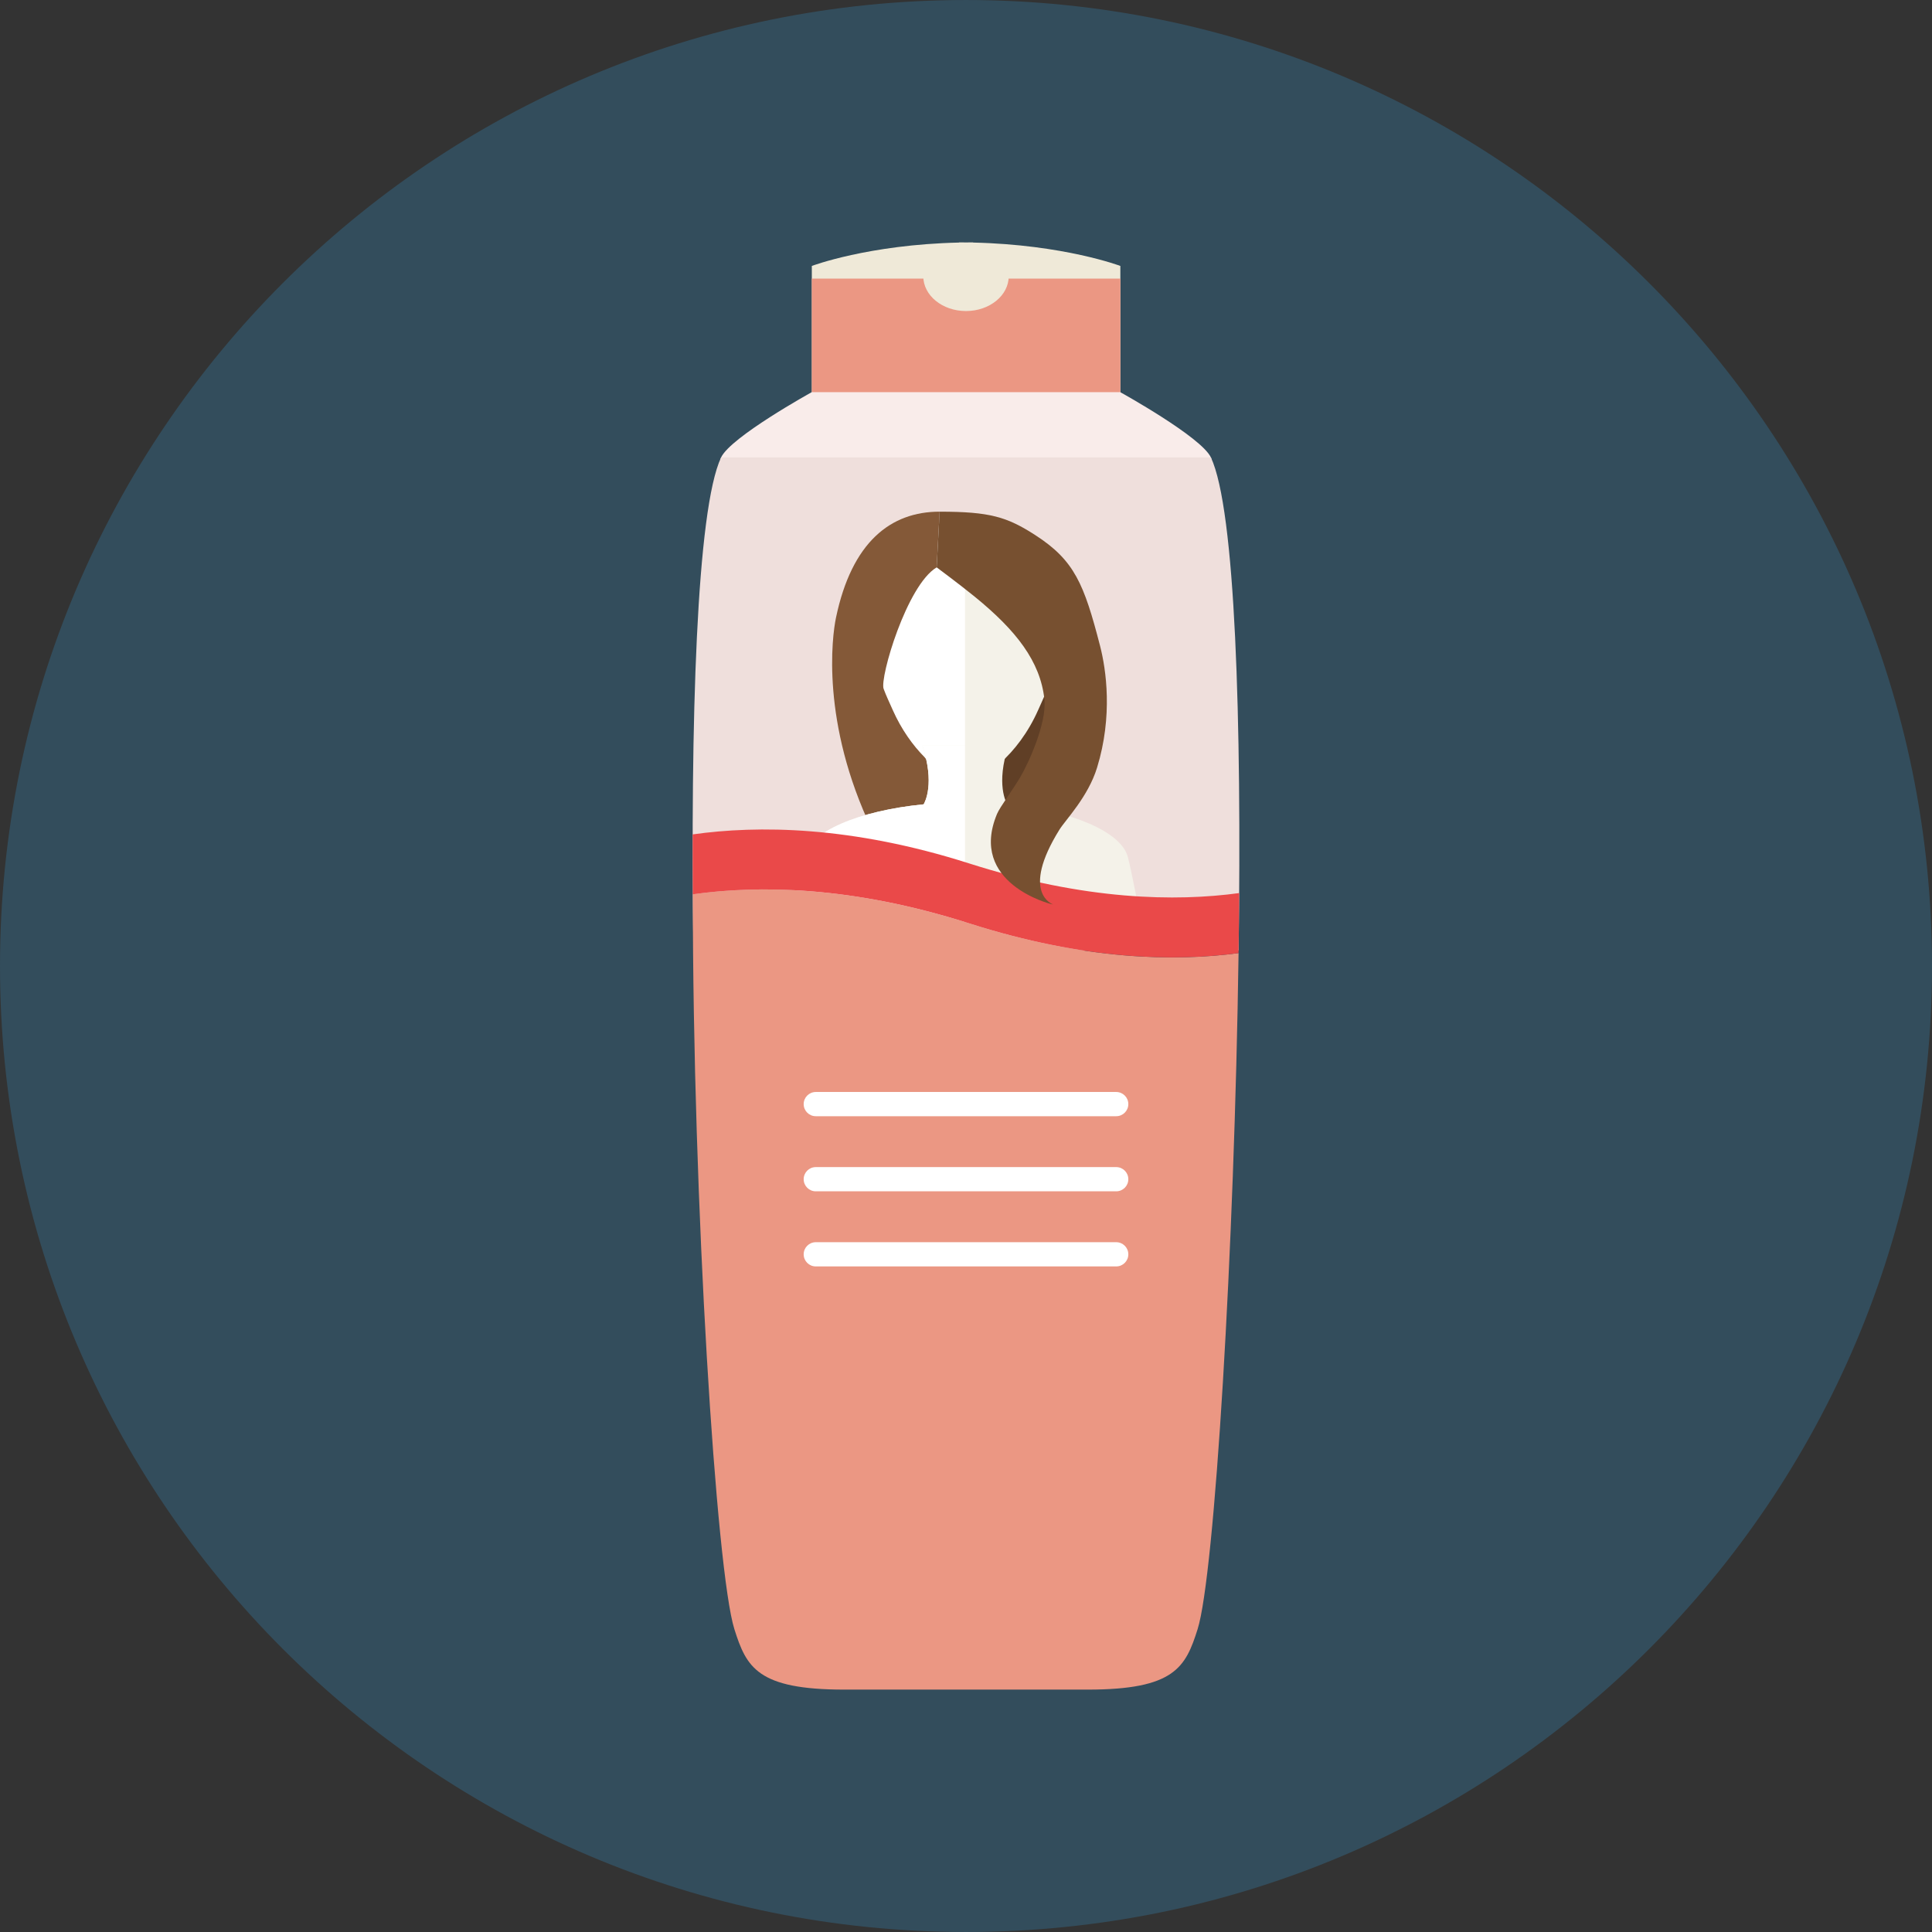 <?xml version="1.0" encoding="iso-8859-1"?>
<!-- Uploaded to: SVG Repo, www.svgrepo.com, Generator: SVG Repo Mixer Tools -->
<svg version="1.1" id="Layer_1" xmlns="http://www.w3.org/2000/svg" xmlns:xlink="http://www.w3.org/1999/xlink" 
	 viewBox="0 0 496.158 496.158" xml:space="preserve">
<rect x="0" y="0" width="496.158" height="496.158" fill="#333333" stroke="none"/>
<path style="fill:#334D5C;" d="M0,248.085C0,111.062,111.07,0.003,248.076,0.003c137.012,0,248.082,111.059,248.082,248.082
	c0,137-111.07,248.07-248.082,248.07C111.07,496.155,0,385.085,0,248.085z"/>
<path style="fill:#EFE9D8;" d="M287.72,68.297c0,0-14.484-5.479-37.819-6.006v-0.043c-0.606,0-1.202,0.006-1.798,0.014
	c-0.597-0.008-1.192-0.014-1.8-0.014v0.043c-23.335,0.527-37.819,6.006-37.819,6.006v34.902h79.236V68.297z"/>
<rect x="208.479" y="71.549" style="fill:#EB9783;" width="79.24" height="34.902"/>
<path style="fill:#F9ECEA;" d="M310.972,117.47c-2.484-5.274-23.269-16.753-23.269-16.753h-79.248c0,0-20.785,11.479-23.269,16.753
	C178.895,130.829,317.263,130.829,310.972,117.47z"/>
<path style="fill:#EFDFDC;" d="M310.972,117.47H185.186c-6.291,13.36-7.92,67.622-7.115,126.609h140.016
	C318.891,185.092,317.263,130.829,310.972,117.47z"/>
<rect x="249.449" y="167.969" style="fill:#603F26;" width="21.409" height="40.16"/>
<path style="fill:#F4F2E9;" d="M270.6,165.484c0-26.267-10.146-32.283-22.664-32.283c-12.518,0-22.665,6.017-22.665,32.283
	c0,8.885,1.591,11.442,3.97,16.815c5.239,11.822,14.306,18.253,18.695,18.253c4.391,0,13.457-6.432,18.693-18.253
	C269.011,176.926,270.6,174.369,270.6,165.484z"/>
<path style="fill:#FFFFFF;" d="M225.271,165.484c0,8.885,1.591,11.442,3.97,16.815c5.196,11.725,14.152,18.14,18.581,18.244v-67.34
	C235.358,133.239,225.271,139.298,225.271,165.484z"/>
<path style="fill:#49210D;" d="M225.549,232.268c0,0,0.236-0.077,0.583-0.282c-0.02,0.003-0.034,0.006-0.034,0.006L225.549,232.268z
	"/>
<path style="fill:#845938;" d="M240.548,145.706l0.758-14.305c-12.553,0-22.545,7.766-26.619,27.235
	c-1.023,4.894-3.883,26.95,9.236,54.42c6.935,14.525,3.954,17.901,2.209,18.93c0.875-0.181,19.641-4.236,12.379-21.64
	c-0.734-1.761,1.342-13.515-0.757-15.477c-0.099-0.093-0.198-0.225-0.296-0.386c-2.995-3.008-5.96-7.097-8.217-12.185
	c-0.9-2.037-1.689-3.671-2.32-5.395C225.884,174.077,232.875,150.252,240.548,145.706z"/>
<path style="fill:#F4F2E9;" d="M289.638,220.062c-1.723-6.425-14.237-11.824-30.951-13.487c-0.254-0.41-2.99-5.175,0.302-15.105
	h-22.104c3.23,9.736,0.656,14.518,0.315,15.087c-16.765,1.641-29.236,7.057-30.964,13.505c-0.928,3.455-1.979,10-2.878,16.348
	l91.13,8.743C293.587,238.808,290.563,223.517,289.638,220.062z"/>
<path style="fill:#FFFFFF;" d="M236.884,191.47c3.23,9.736,0.656,14.518,0.315,15.087c-16.765,1.641-29.236,7.057-30.964,13.505
	c-0.928,3.455-1.979,10-2.878,16.348l44.465,4.266v-49.207L236.884,191.47L236.884,191.47z"/>
<path style="fill:#EB9783;" d="M248.933,237.141c-30.312-9.682-54.363-9.817-71.011-7.473c0,0.067,0.001,0,0.001,0.067
	c0,79.724,6.027,173.969,10.677,188.664c3.088,9.756,5.894,15.512,28.23,15.512h30.852h0.793h30.852
	c22.338,0,25.144-5.755,28.23-15.512c4.361-13.78,9.459-97.521,10.521-173.636C301.886,246.952,278.6,246.618,248.933,237.141z"/>
<g>
	<path style="fill:#E0BF36;" d="M318.237,229.349L318.237,229.349c0,0.061-0.001,0.123-0.001,0.184
		C318.236,229.472,318.237,229.41,318.237,229.349z"/>
	<path style="fill:#E0BF36;" d="M318.079,244.763c0-0.016,0-0.03,0-0.045C318.079,244.732,318.079,244.747,318.079,244.763
		L318.079,244.763z"/>
	<path style="fill:#E0BF36;" d="M177.887,221.925c0-0.003,0-0.008,0-0.011C177.887,221.917,177.887,221.921,177.887,221.925z"/>
</g>
<path style="fill:#EA4949;" d="M318.175,236.82c0.023-2.441,0.045-4.871,0.062-7.288c0-0.061,0.001-0.123,0.001-0.184
	c-16.198,2.214-39.539,1.909-69.304-7.599c-30.336-9.69-54.401-9.817-71.051-7.465c-0.004,2.522-0.003,5.066,0.004,7.629
	c0,0.003,0,0.008,0,0.011c0.007,2.563,0.019,5.145,0.036,7.743c16.647-2.344,40.699-2.209,71.011,7.473
	c29.667,9.478,52.952,9.812,69.146,7.622c0-0.016,0-0.03,0-0.045c0.035-2.515,0.064-5.02,0.091-7.515
	C318.172,237.075,318.173,236.948,318.175,236.82z"/>
<path style="fill:#775030;" d="M240.548,145.706c0,0,5.873,4.355,9.791,7.546c10.688,8.701,16.799,16.616,17.87,26.271
	c0.685,6.182-4.159,16.625-6.221,20.106c-1.889,3.193-5.209,7.639-5.944,9.4c-7.433,17.817,13.811,23.122,13.811,23.122l0.6,0.119
	c0,0-8.561-2.815,1.624-19.212c1.579-2.542,7.345-8.395,9.656-15.913c4.089-13.292,2.334-25.218,0.771-31.276
	c-4.11-15.929-6.598-21.951-16.569-28.403c-7.323-4.738-11.747-6.062-24.63-6.062L240.548,145.706z"/>
<path style="fill:#EFE9D8;" d="M259.05,70.946c0,4.934-4.912,8.933-10.971,8.933s-10.971-3.999-10.971-8.933H259.05z"/>
<g>
	<path style="fill:#FFFFFF;" d="M286.656,305.944h-77.153c-1.719,0-3.111-1.393-3.111-3.111s1.393-3.111,3.111-3.111h77.153
		c1.718,0,3.11,1.393,3.11,3.111C289.767,304.552,288.374,305.944,286.656,305.944z"/>
	<path style="fill:#FFFFFF;" d="M286.656,286.656h-77.153c-1.719,0-3.111-1.393-3.111-3.111s1.393-3.111,3.111-3.111h77.153
		c1.718,0,3.11,1.393,3.11,3.111S288.374,286.656,286.656,286.656z"/>
	<path style="fill:#FFFFFF;" d="M286.656,325.232h-77.153c-1.719,0-3.111-1.393-3.111-3.111c0-1.719,1.393-3.111,3.111-3.111h77.153
		c1.718,0,3.11,1.392,3.11,3.111C289.767,323.84,288.374,325.232,286.656,325.232z"/>
</g>
</svg>